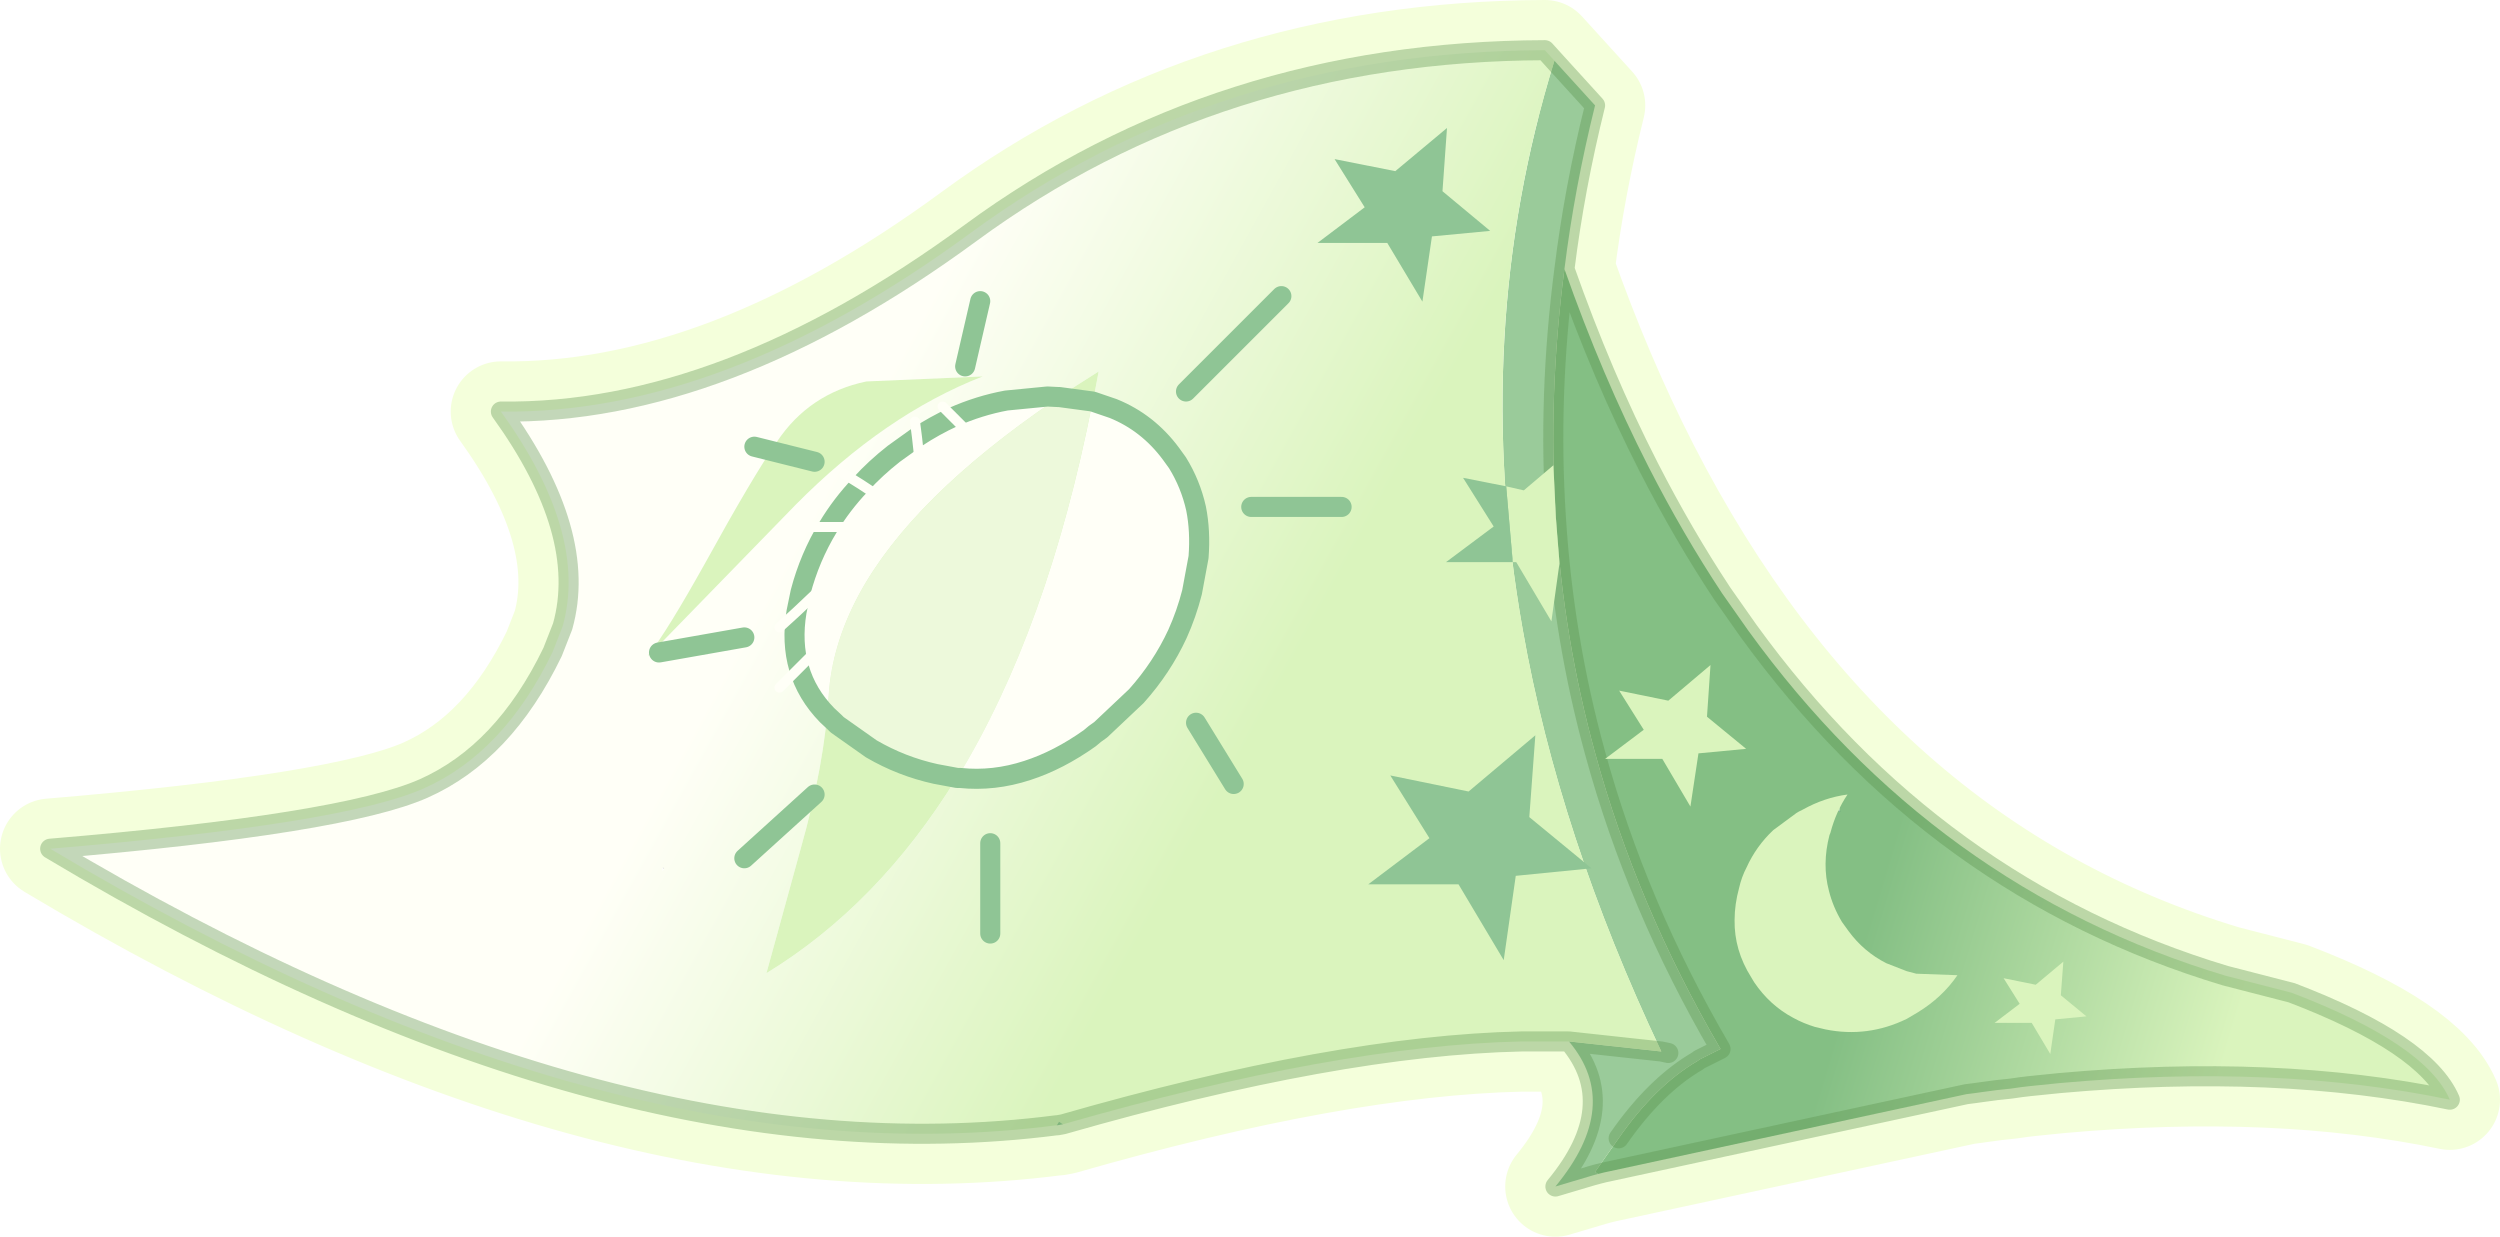 <?xml version="1.0"?>
<svg xmlns="http://www.w3.org/2000/svg" xmlns:xlink="http://www.w3.org/1999/xlink" width="249.05px" height="123.2px"><g transform="matrix(1, 0, 0, 1, -145.85, -132.5)"><use xlink:href="#object-0" width="249.05" height="123.2" transform="matrix(1, 0, 0, 1, 145.85, 132.5)"/><clipPath id="object-1" transform="matrix(1, 0, 0, 1, 149.85, 136.5)"><path fill-rule="evenodd" fill="#daf4bd" stroke="none" d="M300.7 138.55L304.75 143Q302.7 151.25 301.7 159.3Q305.45 169.95 310.1 179.05Q330.3 218.5 367.55 229.7L374.15 231.4Q387.5 236.5 389.9 242.05Q372.65 238.45 351 240.4L348.05 240.7L347.2 240.8L346.15 240.95L344.75 241.1L343.25 241.3L342.55 241.4L341.75 241.5L305.65 249.3L305.05 249.45L304.75 249.25L307.1 245.9Q310.75 240.65 314.95 238.2L312.05 237.4L311.35 237.25Q301.15 215.7 297.55 195.25Q292.3 165.7 300.7 138.55M301.7 159.3Q300.05 171.95 300.85 184.1Q301.6 196.05 304.75 207.5Q308.9 222.7 317.25 237L315.15 238.05L314.95 238.2L315.15 238.05L317.25 237Q308.9 222.7 304.75 207.5Q301.6 196.05 300.85 184.1Q300.05 171.95 301.7 159.3M329.1 213.3L329.05 212.55L328.8 212.9L329.1 213.35L329.15 213.3L329.1 213.3M328.75 212.85L328.65 212.9L328.75 212.9L328.75 212.85M210.5 197.8L210.45 197.75Q212.3 195.4 216.15 188.5Q220.8 180.05 223.25 176.5Q226.45 171.7 232.15 170.5L243.75 170Q234 173.8 225.1 182.8L210.5 197.8M231.4 191.75Q237.35 180.7 255.3 169.5Q250.85 194.25 241.15 210Q233.35 222.65 222.2 229.45L225.6 217.1Q228 208.65 228.4 201.8Q228.7 196.8 231.4 191.75" transform="translate(-149.85,-136.5)"/><path fill-rule="evenodd" fill="#9acb9a" stroke="none" d="M305.05 249.45L304.5 249.6L300.8 250.7Q307.5 242.6 302.15 236.25L311.35 237.25L312.05 237.4L314.95 238.2Q310.75 240.65 307.1 245.9L304.75 249.25L305.05 249.45" transform="translate(-149.85,-136.5)"/><path fill-rule="evenodd" fill="url(#gradient-L2bd2b33b4b1dcf71a48853c02cd33330)" stroke="none" d="M302.15 236.25L297.4 236.25Q279.1 236.65 251.75 244.5L251.35 244.25L251.25 244.4L251.2 244.5L251.1 244.6Q206.5 250.35 150.85 217.05Q180.05 214.6 188.05 211.05Q196.05 207.5 200.9 197.45L201.9 194.9Q204.5 185.65 195.75 173.5Q217.9 173.8 242.55 155.7Q267.2 137.6 299.75 137.5L300.7 138.55Q292.3 165.7 297.55 195.25Q301.15 215.7 311.35 237.25L302.15 236.25M210.45 197.75L210.45 197.8L210.5 197.8L225.1 182.8Q234 173.8 243.75 170L232.15 170.5Q226.45 171.7 223.25 176.5Q220.8 180.05 216.15 188.5Q212.3 195.4 210.45 197.75M282.15 197.65L282.1 197.4L282.15 197.65M231.4 191.75Q228.7 196.8 228.4 201.8Q228 208.65 225.6 217.1L222.2 229.45Q233.35 222.65 241.15 210Q250.85 194.25 255.3 169.5Q237.35 180.7 231.4 191.75M297.4 236.25L297.4 236.2L297.4 236.25M212 219L211.85 218.9L211.85 219.3L212 219.05L212 219" transform="translate(-149.85,-136.5)"/><path fill-rule="evenodd" fill="url(#gradient-L4b051ea76ad8c5d757fc3631232e8029)" stroke="none" d="M251.75 244.5L251.2 244.6L251.1 244.6L251.2 244.5L251.25 244.4L251.35 244.25L251.75 244.5" transform="translate(-149.85,-136.5)"/><path fill-rule="evenodd" fill="#b4daba" stroke="none" d="M329.1 213.3L329.1 213.35L328.8 212.9L329.05 212.55L329.1 213.3" transform="translate(-149.85,-136.5)"/><path fill-rule="evenodd" fill="#fffff7" stroke="none" d="M329.1 213.35L329.1 213.3L329.15 213.3L329.1 213.35M328.75 212.85L328.75 212.9L328.65 212.9L328.75 212.85" transform="translate(-149.85,-136.5)"/><path fill-rule="evenodd" fill="#e4f9d4" stroke="none" d="M210.5 197.8L210.45 197.8L210.45 197.75L210.5 197.8" transform="translate(-149.85,-136.5)"/><path fill-rule="evenodd" fill="#94c998" stroke="none" d="M282.15 197.65L282.1 197.4L282.15 197.65M297.4 236.25L297.4 236.2L297.4 236.25" transform="translate(-149.85,-136.5)"/><path fill-rule="evenodd" fill="#fffff7" fill-opacity="0.302" stroke="none" d="M211.85 218.9L212 219L211.85 218.9" transform="translate(-149.85,-136.5)"/><path fill-rule="evenodd" fill="#000000" fill-opacity="0.302" stroke="none" d="M211.85 218.9L212 219L212 219.05L211.85 218.9" transform="translate(-149.85,-136.5)"/><path fill="none" stroke="#5a924b" stroke-opacity="0.361" stroke-width="2" stroke-linecap="round" stroke-linejoin="round" d="M300.7 138.55L304.75 143Q302.7 151.25 301.7 159.3Q305.45 169.95 310.1 179.05Q330.3 218.5 367.55 229.7L374.15 231.4Q387.5 236.5 389.9 242.05Q372.65 238.45 351 240.4L348.05 240.7L347.2 240.8L346.15 240.95L344.75 241.1L343.25 241.3L342.55 241.4L341.75 241.5L305.65 249.3L305.05 249.45L304.5 249.6L300.8 250.7Q307.5 242.6 302.15 236.25L297.4 236.25Q279.1 236.65 251.75 244.5L251.2 244.6L251.1 244.6Q206.5 250.35 150.85 217.05Q180.05 214.6 188.05 211.05Q196.05 207.5 200.9 197.45L201.9 194.9Q204.5 185.65 195.75 173.5Q217.9 173.8 242.55 155.7Q267.2 137.6 299.75 137.5L300.7 138.55M311.35 237.25L312.05 237.4M314.95 238.2L315.15 238.05L317.25 237Q308.9 222.7 304.75 207.5Q301.6 196.05 300.85 184.1Q300.05 171.95 301.7 159.3M307.1 245.9Q310.75 240.65 314.95 238.2M311.35 237.25L302.15 236.25" transform="translate(-149.85,-136.5)"/><path fill="none" stroke="#003366" stroke-width="0.05" stroke-linecap="round" stroke-linejoin="round" d="M329.15 213.3L329.1 213.3" transform="translate(-149.85,-136.5)"/></clipPath><g clip-path="url(#object-1)"><use xlink:href="#object-2" width="76.6" height="92.25" transform="matrix(1, 0, 0, 1, 277.1, 145.25)"/></g></g><defs><g transform="matrix(1, 0, 0, 1, -145.85, -132.5)" id="object-0"><path fill="none" stroke="#f4ffdb" stroke-width="10" stroke-linecap="round" stroke-linejoin="round" d="M374.15 231.4Q387.5 236.5 389.9 242.05Q372.65 238.45 351 240.4L348.05 240.7L347.2 240.8L346.15 240.95L344.75 241.1L343.25 241.3L342.55 241.4L341.75 241.5L305.65 249.3L305.05 249.45L304.5 249.6L300.8 250.7Q307.5 242.6 302.15 236.25L297.4 236.25Q279.1 236.65 251.75 244.5L251.2 244.6L251.1 244.6Q206.5 250.35 150.85 217.05Q180.05 214.6 188.05 211.05Q196.05 207.5 200.9 197.45L201.9 194.9Q204.5 185.65 195.75 173.5Q217.9 173.8 242.55 155.7Q267.2 137.6 299.75 137.5L304.75 143Q302.7 151.25 301.7 159.3Q305.45 169.95 310.1 179.05Q330.3 218.5 367.55 229.7L374.15 231.4M301.7 159.3Q300.05 171.95 300.85 184.1Q301.6 196.05 304.75 207.5Q308.9 222.7 317.25 237L315.15 238.05L314.95 238.2Q310.75 240.65 307.1 245.9M312.05 237.4L311.35 237.25L302.15 236.25"/><path fill-rule="evenodd" fill="url(#gradient-L1195e0d6d85759fb6208eeb4119c1201)" stroke="none" d="M301.7 159.3Q305.45 169.95 310.1 179.05Q313.5 185.7 317.4 191.6L320 195.3Q338.6 221 367.55 229.7L374.15 231.4Q387.5 236.5 389.9 242.05Q372.65 238.45 351 240.4L348.05 240.7L347.2 240.8L346.15 240.95L344.75 241.1L343.25 241.3L342.55 241.4L341.75 241.5L305.65 249.3L305.05 249.45L304.75 249.25L307.1 245.9Q310.75 240.65 314.95 238.2L315.15 238.05L317.25 237Q308.9 222.7 304.75 207.5Q301.6 196.05 300.85 184.1Q300.05 171.95 301.7 159.3M329.1 213.3L329.05 212.55L328.8 212.9L329.1 213.35L329.15 213.3L329.1 213.3M328.65 212.9L328.75 212.9L328.75 212.85L328.65 212.9"/><path fill-rule="evenodd" fill="#9acb9a" stroke="none" d="M305.05 249.45L304.5 249.6L300.8 250.7Q307.5 242.6 302.15 236.25L311.35 237.25Q301.15 215.7 297.55 195.25Q292.3 165.7 300.7 138.55L304.75 143Q302.7 151.25 301.7 159.3Q300.05 171.95 300.85 184.1Q301.6 196.05 304.75 207.5Q308.9 222.7 317.25 237L315.15 238.05L314.95 238.2Q310.75 240.65 307.1 245.9L304.75 249.25L305.05 249.45M311.35 237.25L312.05 237.4L311.35 237.25"/><path fill-rule="evenodd" fill="url(#gradient-L2bd2b33b4b1dcf71a48853c02cd33330)" stroke="none" d="M302.15 236.25L297.4 236.25Q279.1 236.65 251.75 244.5L251.35 244.25L251.25 244.4L251.2 244.5L251.1 244.6Q206.5 250.35 150.85 217.05Q180.05 214.6 188.05 211.05Q196.05 207.5 200.9 197.45L201.9 194.9Q204.5 185.65 195.75 173.5Q217.9 173.8 242.55 155.7Q267.2 137.6 299.75 137.5L300.7 138.55Q292.3 165.7 297.55 195.25Q301.15 215.7 311.35 237.25L302.15 236.25M210.45 197.75L210.45 197.8L210.5 197.8L225.1 182.8Q234 173.8 243.75 170L232.15 170.5Q226.45 171.7 223.25 176.5Q220.8 180.05 216.15 188.5Q212.3 195.4 210.45 197.75M282.15 197.65L282.1 197.4L282.15 197.65M231.4 191.75Q228.7 196.8 228.4 201.8Q228 208.65 225.6 217.1L222.2 229.45Q233.35 222.65 241.15 210Q250.85 194.25 255.3 169.5Q237.35 180.7 231.4 191.75M297.4 236.25L297.4 236.2L297.4 236.25M212 219L211.85 218.9L211.85 219.3L212 219.05L212 219"/><path fill-rule="evenodd" fill="url(#gradient-L4b051ea76ad8c5d757fc3631232e8029)" stroke="none" d="M251.75 244.5L251.2 244.6L251.1 244.6L251.2 244.5L251.25 244.4L251.35 244.25L251.75 244.5"/><path fill-rule="evenodd" fill="#b4daba" stroke="none" d="M329.1 213.3L329.1 213.35L328.8 212.9L329.05 212.55L329.1 213.3"/><path fill-rule="evenodd" fill="#fffff7" stroke="none" d="M329.1 213.35L329.1 213.3L329.15 213.3L329.1 213.35M328.65 212.9L328.75 212.85L328.75 212.9L328.65 212.9"/><path fill-rule="evenodd" fill="#e4f9d4" stroke="none" d="M210.45 197.75L210.5 197.8L210.45 197.8L210.45 197.75"/><path fill-rule="evenodd" fill="#daf4bd" stroke="none" d="M210.5 197.8L210.45 197.75Q212.3 195.4 216.15 188.5Q220.8 180.05 223.25 176.5Q226.45 171.7 232.15 170.5L243.75 170Q234 173.8 225.1 182.8L210.5 197.8M231.4 191.75Q237.35 180.7 255.3 169.5Q250.85 194.25 241.15 210Q233.35 222.65 222.2 229.45L225.6 217.1Q228 208.65 228.4 201.8Q228.7 196.8 231.4 191.75"/><path fill-rule="evenodd" fill="#94c998" stroke="none" d="M282.15 197.65L282.1 197.4L282.15 197.65M297.4 236.25L297.4 236.2L297.4 236.25"/><path fill-rule="evenodd" fill="#fffff7" fill-opacity="0.302" stroke="none" d="M211.85 218.9L212 219L211.85 218.9"/><path fill-rule="evenodd" fill="#000000" fill-opacity="0.302" stroke="none" d="M211.85 218.9L212 219L212 219.05L211.85 218.9"/><path fill="none" stroke="#5a924b" stroke-opacity="0.361" stroke-width="2" stroke-linecap="round" stroke-linejoin="round" d="M301.7 159.3Q305.45 169.95 310.1 179.05Q313.5 185.7 317.4 191.6L320 195.3Q338.6 221 367.55 229.7L374.15 231.4Q387.5 236.5 389.9 242.05Q372.65 238.45 351 240.4L348.05 240.7L347.2 240.8L346.15 240.95L344.75 241.1L343.25 241.3L342.55 241.4L341.75 241.5L305.65 249.3L305.05 249.45L304.5 249.6L300.8 250.7Q307.5 242.6 302.15 236.25L297.4 236.25Q279.1 236.65 251.75 244.5L251.2 244.6L251.1 244.6Q206.5 250.35 150.85 217.05Q180.05 214.6 188.05 211.05Q196.05 207.5 200.9 197.45L201.9 194.9Q204.5 185.65 195.75 173.5Q217.9 173.8 242.55 155.7Q267.2 137.6 299.75 137.5L300.7 138.55L304.75 143Q302.7 151.25 301.7 159.3Q300.05 171.95 300.85 184.1Q301.6 196.05 304.75 207.5Q308.9 222.7 317.25 237L315.15 238.05L314.95 238.2Q310.75 240.65 307.1 245.9M312.05 237.4L311.35 237.25L302.15 236.25"/><path fill="none" stroke="#003366" stroke-width="0.05" stroke-linecap="round" stroke-linejoin="round" d="M329.15 213.3L329.1 213.3"/><path fill-rule="evenodd" fill="#daf4bd" stroke="none" d="M325.45 213.15Q327.6 211.95 329.9 211.65Q328.75 213.35 328.2 215.45L328.1 215.7Q327.35 218.6 328.05 221.25Q328.45 222.85 329.35 224.35L330 225.25Q331.5 227.3 333.75 228.45L335.8 229.25L336.75 229.5L340.85 229.65Q339.35 231.85 336.9 233.35L335.8 234Q331.9 235.9 327.7 235.05L326.65 234.8Q325.5 234.45 324.5 233.9Q322.15 232.65 320.6 230.35L320.3 229.85Q318.6 227.15 318.65 224.15Q318.65 222.6 319.1 220.95Q319.35 219.85 319.85 218.9Q320.8 216.8 322.5 215.2L324.8 213.5L325.05 213.35L325.45 213.15"/><path fill-rule="evenodd" fill="#fffff7" stroke="none" d="M240.8 174.05L242 175.25L240.8 174.05Q238.95 174.9 237.2 176.05L237.5 178.75L237.2 176.05L234.9 177.7Q233.05 179.15 231.6 180.75Q229.7 182.75 228.35 185L230 185L228.35 185Q226.5 188.05 225.6 191.5L225.2 193.45L227 191.75L225.2 193.45Q224.7 196.5 225.45 199.05Q226.2 201.65 228.25 203.75L228.4 201.8Q228.7 196.8 231.4 191.75Q236.6 182.1 251 172.3L251.35 172.05L251.2 172.05L250.2 172L246.1 172.4Q243.4 172.9 240.8 174.05M231.6 180.75L233.5 182L231.6 180.75M241.2 210Q250.25 195.2 254.7 172.5L256.75 173.2Q260.2 174.6 262.5 177.7L263.15 178.6Q264.45 180.7 265 183.15Q265.45 185.4 265.25 188L264.6 191.5Q264.05 193.65 263.15 195.65Q261.6 199 259.05 201.85L255.5 205.2Q254.9 205.6 254.4 206.05Q251.3 208.25 248.2 209.25Q244.85 210.35 241.5 210L241.2 210M225.45 199.05L226.75 197.75L225.45 199.05"/><path fill-rule="evenodd" fill="#edf9db" stroke="none" d="M228.25 203.75L228.4 201.8Q228.7 196.8 231.4 191.75Q236.6 182.1 251 172.3L251.35 172.05L254.7 172.5Q250.25 195.2 241.2 210L239.05 209.6Q235.65 208.85 232.65 207.1L229.25 204.7L229 204.45L228.25 203.75"/><path fill="none" stroke="#8fc595" stroke-width="2" stroke-linecap="round" stroke-linejoin="round" d="M220 196L211.5 197.5M240.8 174.05Q238.95 174.9 237.2 176.05L234.9 177.7Q233.05 179.15 231.6 180.75Q229.7 182.75 228.35 185Q226.5 188.05 225.6 191.5L225.2 193.45Q224.7 196.5 225.45 199.05Q226.2 201.65 228.25 203.75L229 204.45L229.25 204.7L232.65 207.1Q235.65 208.85 239.05 209.6L241.2 210L241.5 210Q244.85 210.35 248.2 209.25Q251.3 208.25 254.4 206.05Q254.9 205.6 255.5 205.2L259.05 201.85Q261.6 199 263.15 195.65Q264.05 193.65 264.6 191.5L265.25 188Q265.45 185.4 265 183.15Q264.45 180.7 263.15 178.6L262.5 177.7Q260.2 174.6 256.75 173.2L254.7 172.5L251.35 172.05L251.2 172.05L250.2 172L246.1 172.4Q243.4 172.9 240.8 174.05M227 178.5L221 177M264 171.5L273.5 162M270.5 183L279.5 183M242 169L243.5 162.5M244.5 216.5L244.5 225.5M265 204.5L268.75 210.6M227 211.65L220 218"/><path fill="none" stroke="#fffff7" stroke-width="1" stroke-linecap="round" stroke-linejoin="round" d="M242 175.25L240.8 174.05L239.75 173M237.2 176.05L237.5 178.75M237.2 176.05L237 174.5M230 185L228.35 185L226.5 185M225.2 193.45L227 191.75M231.6 180.75L230 179.75M225.2 193.45L223.5 195M233.5 182L231.6 180.75M225.45 199.05L223.5 201M226.75 197.75L225.45 199.05"/></g><linearGradient gradientTransform="matrix(0.037, 0.011, -0.015, 0.05, 346.5, 217)" gradientUnits="userSpaceOnUse" spreadMethod="pad" id="gradient-L1195e0d6d85759fb6208eeb4119c1201" x1="-819.2" x2="819.2"><stop offset="0.314" stop-color="#84bf84" stop-opacity="1"/><stop offset="0.914" stop-color="#daf4bd" stop-opacity="1"/></linearGradient><linearGradient gradientTransform="matrix(-0.044, -0.024, 0.042, -0.076, 258.75, 195.9)" gradientUnits="userSpaceOnUse" spreadMethod="pad" id="gradient-L2bd2b33b4b1dcf71a48853c02cd33330" x1="-819.2" x2="819.2"><stop offset="0.314" stop-color="#daf4bd" stop-opacity="1"/><stop offset="0.914" stop-color="#fffff7" stop-opacity="1"/></linearGradient><linearGradient gradientTransform="matrix(0.009, -0.002, 0.008, 0.03, 279.35, 214.8)" gradientUnits="userSpaceOnUse" spreadMethod="pad" id="gradient-L4b051ea76ad8c5d757fc3631232e8029" x1="-819.2" x2="819.2"><stop offset="0.314" stop-color="#94c998" stop-opacity="1"/><stop offset="0.914" stop-color="#b4daba" stop-opacity="1"/></linearGradient><g transform="matrix(1, 0, 0, 1, -277.1, -145.25)" id="object-2"><path fill-rule="evenodd" fill="#daf4bd" stroke="none" d="M344.55 234.4L347.05 232.5L345.45 229.95L348.65 230.6L351.4 228.3L351.15 231.65L353.7 233.75L350.6 234.05L350.1 237.5L348.25 234.4L344.55 234.4M295.9 180.95L297.65 181.35L300.6 178.85L300.85 184.1L301.15 187.85L301.2 188.65L300.4 194.4L296.9 188.5L296.55 188.5L295.9 181L295.9 180.95M315.05 207.55L314.25 212.85L311.45 208.1L305.75 208.1L309.6 205.2L307.15 201.3L312.05 202.3L316.25 198.75L315.9 203.9L319.8 207.1L315.05 207.55"/><path fill-rule="evenodd" fill="#8fc595" stroke="none" d="M281.8 153.15L278.8 148.35L284.85 149.55L290 145.25L289.55 151.55L294.3 155.5L288.5 156.05L287.55 162.55L284.05 156.7L277.1 156.7L281.8 153.15M295.9 180.95L295.9 181L296.55 188.5L289.9 188.5L294.65 184.95L291.6 180.1L295.9 180.95M292.15 211.35L298.8 205.75L298.2 213.9L304.4 219L296.85 219.75L295.65 228.15L291.15 220.6L282.15 220.6L288.25 216L284.35 209.75L292.15 211.35"/></g></defs><linearGradient gradientTransform="matrix(-0.044, -0.024, 0.042, -0.076, 258.75, 195.9)" gradientUnits="userSpaceOnUse" spreadMethod="pad" id="gradient-L2bd2b33b4b1dcf71a48853c02cd33330" x1="-819.2" x2="819.2"><stop offset="0.314" stop-color="#daf4bd" stop-opacity="1"/><stop offset="0.914" stop-color="#fffff7" stop-opacity="1"/></linearGradient><linearGradient gradientTransform="matrix(0.009, -0.002, 0.008, 0.03, 279.35, 214.8)" gradientUnits="userSpaceOnUse" spreadMethod="pad" id="gradient-L4b051ea76ad8c5d757fc3631232e8029" x1="-819.2" x2="819.2"><stop offset="0.314" stop-color="#94c998" stop-opacity="1"/><stop offset="0.914" stop-color="#b4daba" stop-opacity="1"/></linearGradient></svg>
